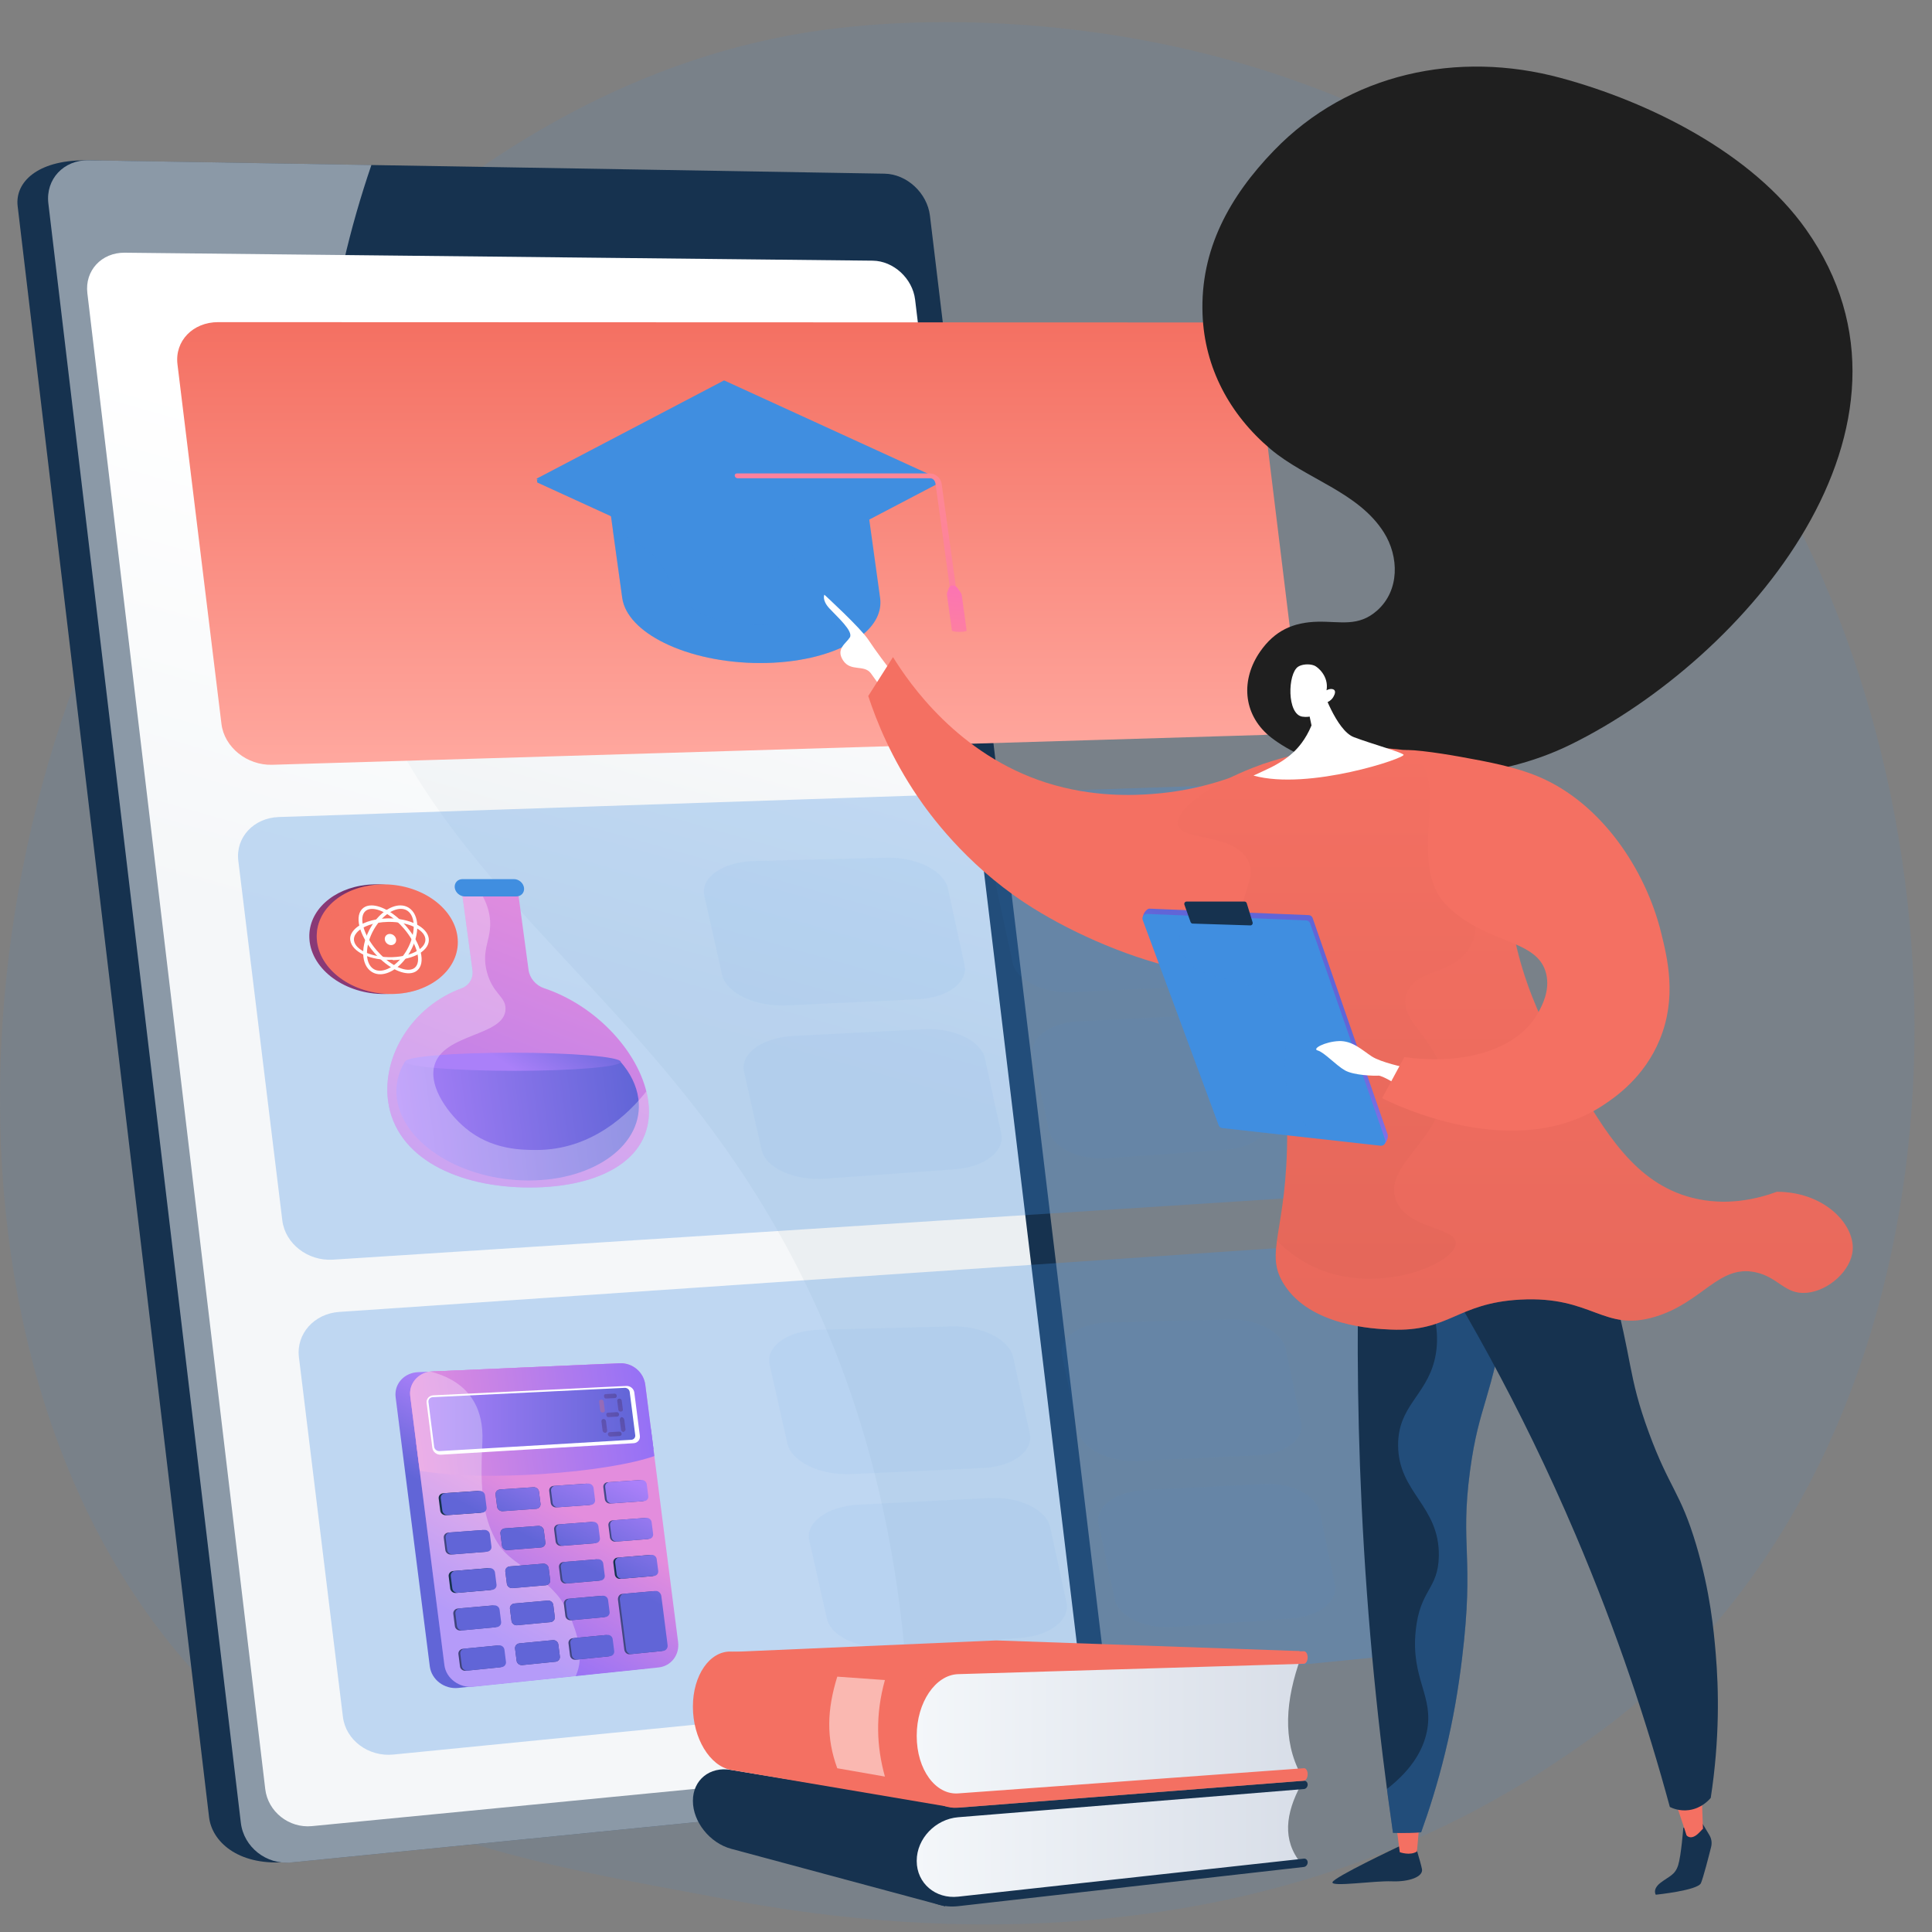 <svg width="65" height="65" viewBox="0 0 65 65" fill="none" xmlns="http://www.w3.org/2000/svg">
<rect x="0" y="0" width="65" height="65" fill="#808080" stroke="none"/>
<path d="M56.662 55.786C54.985 57.514 53.485 58.53 52.337 59.297C41.135 66.777 28.33 64.621 24.371 63.884C17.984 62.695 12.592 61.857 7.96 57.671C-2.566 48.161 -2.054 28.323 5.989 16.034C6.943 14.576 14.974 2.672 27.806 0.994C28.12 0.953 28.354 0.93 28.559 0.908C30.544 0.698 42.846 -0.411 52.877 7.992C54.313 9.195 56.623 11.365 58.766 14.674C66.601 26.775 66.626 45.516 56.662 55.786Z" fill="#408EE0" fill-opacity="0.1"/>
<path d="M30.139 7.343L36.273 58.326C36.365 59.09 35.838 59.775 35.1 59.849L9.552 62.653C7.987 62.751 7.13 61.951 7.034 61.138L0.594 6.936C0.498 6.127 1.266 5.395 2.837 5.395L28.618 5.938C29.364 5.951 30.048 6.583 30.139 7.343Z" fill="#16324F"/>
<path d="M31.287 7.256L37.454 58.493C37.547 59.261 37.018 59.95 36.278 60.024L9.792 62.661C8.961 62.743 8.2 62.143 8.103 61.326L1.627 6.843C1.531 6.03 2.141 5.377 2.98 5.392L29.759 5.843C30.509 5.856 31.195 6.492 31.287 7.256Z" fill="#16324F"/>
<path d="M30.788 10.082L36.505 57.589C36.591 58.307 36.096 58.949 35.403 59.017L10.493 61.438C9.722 61.513 9.014 60.952 8.924 60.192L2.939 9.862C2.849 9.106 3.415 8.494 4.195 8.502L29.36 8.77C30.06 8.777 30.702 9.368 30.788 10.082Z" fill="url(#paint0_linear_4895_34286)"/>
<path d="M17.42 7.221C17.452 7.493 17.257 7.712 16.982 7.708C16.707 7.705 16.458 7.48 16.425 7.207C16.393 6.934 16.589 6.716 16.864 6.72C17.138 6.724 17.387 6.948 17.42 7.221Z" fill="#16324F"/>
<g opacity="0.5">
<path d="M26.478 41.972C21.378 32.544 13.761 29.722 11.467 20.005C10.227 14.753 11.072 9.725 12.495 5.552L2.98 5.392C2.141 5.377 1.531 6.03 1.627 6.843L8.103 61.326C8.2 62.143 8.961 62.744 9.792 62.661L30.612 60.588C30.766 52.14 28.751 46.175 26.478 41.972Z" fill="white"/>
</g>
<path d="M42.507 24.726L9.16 25.73C8.313 25.756 7.547 25.141 7.451 24.357L5.971 12.257C5.875 11.473 6.489 10.838 7.339 10.838L40.81 10.849C41.546 10.849 42.213 11.438 42.302 12.164L43.672 23.372C43.761 24.098 43.241 24.704 42.507 24.726Z" fill="url(#paint1_linear_4895_34286)"/>
<path opacity="0.3" d="M46.303 55.757L13.234 59.03C12.394 59.113 11.633 58.545 11.537 57.762L10.057 45.661C9.961 44.877 10.569 44.196 11.412 44.138L44.606 41.88C45.336 41.83 45.998 42.379 46.087 43.105L47.457 54.313C47.546 55.039 47.03 55.685 46.303 55.757Z" fill="#408EE0"/>
<path opacity="0.3" d="M44.409 40.242L11.201 42.38C10.357 42.434 9.594 41.843 9.498 41.059L8.018 28.959C7.922 28.175 8.533 27.517 9.38 27.488L42.712 26.365C43.445 26.34 44.109 26.909 44.198 27.634L45.569 38.842C45.658 39.568 45.139 40.195 44.409 40.242Z" fill="#408EE0"/>
<path d="M29.002 15.723L29.61 20.115C29.675 20.589 29.441 21.029 28.983 21.387C28.873 21.473 28.753 21.555 28.619 21.631C27.886 22.048 26.811 22.307 25.579 22.307C24.347 22.307 23.198 22.048 22.351 21.631C21.549 21.237 21.017 20.703 20.935 20.115L20.328 15.723L29.002 15.723Z" fill="#408EE0"/>
<path opacity="0.3" d="M28.984 21.387C28.874 21.473 28.752 21.555 28.617 21.631C27.885 22.048 26.808 22.307 25.576 22.307C24.345 22.307 23.196 22.048 22.348 21.631C21.547 21.237 21.014 20.703 20.932 20.114L20.617 17.835C21.274 18.102 22.199 18.623 22.475 19.465C22.907 20.783 24.8 21.23 26.579 20.932C27.363 20.801 28.231 21.007 28.984 21.387Z" fill="#408EE0"/>
<path d="M31.328 16.131L24.378 12.949L18.308 16.131H18.062L18.077 16.234L25.308 19.544L31.625 16.234L31.611 16.131H31.328Z" fill="#408EE0"/>
<path d="M24.361 12.798L18.047 16.107L25.276 19.416L31.59 16.107L24.361 12.798Z" fill="#408EE0"/>
<path d="M32.189 20.701C32.139 20.701 32.08 20.662 32.074 20.612L31.474 16.274C31.46 16.176 31.394 16.09 31.295 16.09H24.821C24.771 16.09 24.726 16.057 24.72 16.008C24.713 15.959 24.748 15.927 24.798 15.927H31.272C31.471 15.927 31.653 16.078 31.68 16.274L32.28 20.612C32.287 20.662 32.239 20.701 32.189 20.701Z" fill="url(#paint2_linear_4895_34286)"/>
<path d="M32.306 19.913L32.209 19.778C32.172 19.727 32.112 19.696 32.053 19.697C31.993 19.698 31.943 19.731 31.923 19.783L31.871 19.923C31.858 19.957 31.857 19.995 31.862 20.033L32.026 21.213C32.029 21.238 32.143 21.259 32.28 21.259C32.416 21.259 32.525 21.238 32.521 21.213L32.358 20.03C32.352 19.989 32.332 19.949 32.306 19.913Z" fill="url(#paint3_linear_4895_34286)"/>
<path d="M17.783 32.635L17.402 29.813H15.515L15.895 32.635C15.932 32.91 15.788 33.156 15.533 33.249C13.879 33.855 12.851 35.517 13.057 37.048C13.316 38.965 15.408 39.952 17.824 39.952C20.241 39.952 22.067 38.965 21.809 37.048C21.603 35.517 20.127 33.855 18.309 33.249C18.03 33.156 17.82 32.91 17.783 32.635Z" fill="url(#paint4_linear_4895_34286)"/>
<path d="M13.621 35.721C13.393 36.094 13.293 36.516 13.353 36.963C13.558 38.483 15.543 39.716 17.786 39.716C20.03 39.716 21.682 38.483 21.477 36.963C21.417 36.516 21.203 36.094 20.875 35.721H13.621Z" fill="url(#paint5_linear_4895_34286)"/>
<path d="M20.883 35.722C20.906 35.89 19.301 36.027 17.299 36.027C15.297 36.027 13.656 35.89 13.633 35.722C13.61 35.553 15.215 35.417 17.217 35.417C19.219 35.417 20.86 35.553 20.883 35.722Z" fill="url(#paint6_linear_4895_34286)"/>
<g opacity="0.3">
<path d="M18.033 38.69C17.544 38.688 16.535 38.685 15.661 37.954C15.131 37.513 14.425 36.615 14.608 35.874C14.886 34.75 16.989 34.879 17.008 33.946C17.017 33.522 16.583 33.447 16.384 32.712C16.166 31.901 16.582 31.58 16.475 30.839C16.437 30.573 16.327 30.226 16.03 29.813H15.515L15.895 32.635C15.932 32.91 15.788 33.156 15.533 33.249C13.879 33.855 12.851 35.517 13.057 37.048C13.316 38.965 15.408 39.952 17.824 39.952C20.241 39.952 22.067 38.965 21.809 37.048C21.794 36.939 21.773 36.829 21.745 36.718C21.166 37.453 19.917 38.696 18.033 38.69Z" fill="white"/>
</g>
<path d="M17.369 30.16H15.639C15.473 30.16 15.321 30.029 15.3 29.869C15.278 29.708 15.395 29.577 15.56 29.577H17.291C17.457 29.577 17.609 29.708 17.63 29.869C17.652 30.029 17.535 30.16 17.369 30.16Z" fill="#408EE0"/>
<path d="M12.563 29.755C11.384 29.79 10.485 30.491 10.411 31.378C10.411 31.379 10.411 31.38 10.411 31.381C10.407 31.43 10.405 31.479 10.407 31.528C10.407 31.531 10.407 31.535 10.407 31.538C10.408 31.561 10.409 31.584 10.411 31.608C10.411 31.612 10.411 31.616 10.412 31.62C10.414 31.644 10.416 31.668 10.419 31.692C10.558 32.723 11.748 33.504 13.059 33.438C13.094 33.436 13.128 33.433 13.163 33.431C13.166 33.43 13.169 33.43 13.173 33.43C13.205 33.427 13.237 33.423 13.269 33.419C13.274 33.419 13.279 33.418 13.284 33.418C13.315 33.414 13.346 33.409 13.376 33.404C13.382 33.404 13.388 33.403 13.393 33.402C13.423 33.397 13.453 33.391 13.482 33.386C13.488 33.385 13.494 33.383 13.5 33.382C13.529 33.376 13.558 33.37 13.586 33.363C13.592 33.362 13.597 33.36 13.603 33.359C13.631 33.352 13.659 33.345 13.687 33.337C13.692 33.336 13.697 33.334 13.702 33.333C13.727 33.325 13.752 33.318 13.776 33.31C13.783 33.308 13.789 33.306 13.795 33.304C13.82 33.296 13.844 33.288 13.869 33.279C13.874 33.277 13.879 33.275 13.885 33.273C13.884 33.273 13.884 33.273 13.884 33.273C14.72 32.966 15.244 32.275 15.14 31.503C15.005 30.499 13.859 29.716 12.563 29.755Z" fill="url(#paint7_linear_4895_34286)"/>
<path d="M15.39 31.503C15.526 32.506 14.601 33.372 13.309 33.438C11.998 33.504 10.808 32.723 10.669 31.692C10.531 30.662 11.498 29.794 12.813 29.755C14.109 29.716 15.255 30.499 15.39 31.503Z" fill="#F47062"/>
<g opacity="0.3">
<path d="M13.816 32.941C13.46 32.412 13.678 31.892 13.248 31.558C12.809 31.216 12.342 31.568 11.75 31.298C11.52 31.193 11.251 30.985 11.013 30.544C10.744 30.868 10.612 31.267 10.669 31.692C10.808 32.723 11.998 33.504 13.309 33.438C13.607 33.423 13.885 33.365 14.135 33.274C13.991 33.165 13.89 33.05 13.816 32.941Z" fill="#F47062"/>
</g>
<path d="M12.947 31.612C12.961 31.716 13.057 31.799 13.162 31.797C13.267 31.795 13.34 31.709 13.327 31.606C13.313 31.502 13.217 31.42 13.112 31.421C13.007 31.422 12.933 31.508 12.947 31.612Z" fill="white"/>
<path d="M12.585 32.046C12.067 31.448 11.909 30.785 12.226 30.544C12.299 30.489 12.391 30.461 12.5 30.461C12.848 30.461 13.312 30.744 13.682 31.18C14.178 31.765 14.332 32.408 14.033 32.653C13.964 32.71 13.875 32.741 13.77 32.745C13.428 32.756 12.963 32.483 12.585 32.046ZM12.309 30.641C12.052 30.836 12.221 31.45 12.674 31.975C13.021 32.376 13.454 32.637 13.754 32.627C13.835 32.624 13.902 32.602 13.953 32.56C14.196 32.361 14.033 31.763 13.595 31.248C13.255 30.849 12.822 30.578 12.516 30.579C12.432 30.579 12.363 30.6 12.309 30.641Z" fill="white"/>
<path d="M12.515 32.703C12.135 32.473 12.119 31.805 12.477 31.193C12.738 30.747 13.128 30.461 13.47 30.461C13.575 30.461 13.671 30.488 13.755 30.542C14.117 30.774 14.136 31.419 13.799 32.018C13.546 32.466 13.159 32.766 12.811 32.778C12.702 32.781 12.603 32.756 12.515 32.703ZM12.585 31.26C12.271 31.798 12.265 32.417 12.572 32.603C12.637 32.643 12.712 32.661 12.796 32.658C13.101 32.648 13.462 32.364 13.694 31.953C13.992 31.425 13.995 30.826 13.701 30.637C13.639 30.597 13.566 30.577 13.485 30.577C13.185 30.578 12.823 30.851 12.585 31.26Z" fill="white"/>
<path d="M11.785 31.635C11.767 31.512 11.809 31.405 11.902 31.296C12.104 31.061 12.537 30.908 13.026 30.898L13.062 30.897C13.774 30.892 14.367 31.184 14.424 31.565C14.452 31.758 14.342 31.938 14.111 32.079C13.89 32.215 13.578 32.29 13.235 32.304L13.197 32.29C13.197 32.29 13.197 32.29 13.197 32.29C12.47 32.324 11.843 32.031 11.785 31.635ZM13.044 31.017C12.585 31.027 12.184 31.165 12.001 31.379C11.928 31.465 11.897 31.555 11.911 31.647C11.958 31.97 12.535 32.22 13.186 32.203L13.219 32.202C13.544 32.189 13.836 32.112 14.043 31.986C14.238 31.867 14.332 31.721 14.309 31.572C14.263 31.261 13.715 31.011 13.078 31.016L13.044 31.017Z" fill="white"/>
<path d="M21.243 46.623L22.348 55.279C22.402 55.706 22.1 56.094 21.665 56.14L15.417 56.789C14.947 56.838 14.517 56.509 14.46 56.063L13.311 47.008C13.258 46.589 13.555 46.231 13.983 46.172C14.011 46.168 14.039 46.166 14.067 46.165L20.357 45.888C20.795 45.869 21.189 46.197 21.243 46.623Z" fill="url(#paint8_linear_4895_34286)"/>
<path d="M21.71 46.6L22.814 55.244C22.869 55.669 22.586 56.055 22.152 56.1L15.924 56.748C15.456 56.796 15.008 56.469 14.951 56.024L13.803 46.983C13.75 46.566 14.055 46.207 14.483 46.148C14.51 46.145 14.547 46.142 14.576 46.141L20.845 45.865C21.282 45.846 21.656 46.175 21.71 46.6Z" fill="url(#paint9_linear_4895_34286)"/>
<path d="M21.71 46.588L21.987 48.754L14.091 49.236L13.803 46.971C13.751 46.563 14.042 46.218 14.453 46.147C14.49 46.141 14.539 46.143 14.577 46.141L20.847 45.865C21.283 45.846 21.656 46.163 21.71 46.588Z" fill="url(#paint10_linear_4895_34286)"/>
<path d="M21.9 48.087L22.015 48.988C21.257 49.254 19.84 49.489 18.212 49.594C17.498 49.64 16.809 49.657 16.186 49.648C15.36 49.635 14.661 49.576 14.12 49.481L14 48.539C14.192 48.484 14.368 48.433 14.579 48.384C15.039 48.276 15.599 48.179 16.217 48.102C16.771 48.032 17.379 47.977 18.011 47.942C18.828 47.897 19.596 47.891 20.264 47.917C20.316 47.919 20.368 47.921 20.419 47.924C20.579 47.931 20.734 47.941 20.881 47.953C20.933 47.957 20.985 47.961 21.035 47.965C21.151 47.976 21.252 47.988 21.358 48.001C21.562 48.025 21.744 48.054 21.9 48.087Z" fill="url(#paint11_linear_4895_34286)"/>
<path d="M21.528 48.308C21.544 48.437 21.451 48.547 21.319 48.555L14.834 48.942C14.692 48.951 14.563 48.849 14.546 48.715L14.353 47.199C14.336 47.065 14.438 46.951 14.58 46.944L21.073 46.629C21.205 46.623 21.325 46.722 21.341 46.851L21.528 48.308Z" fill="white"/>
<path d="M21.372 48.284C21.382 48.365 21.323 48.435 21.24 48.44L14.789 48.821C14.699 48.826 14.618 48.762 14.607 48.678L14.415 47.168C14.405 47.084 14.469 47.011 14.558 47.007L21.017 46.692C21.1 46.688 21.176 46.75 21.186 46.832L21.372 48.284Z" fill="url(#paint12_linear_4895_34286)"/>
<g opacity="0.3">
<path d="M20.348 47.453C20.353 47.493 20.323 47.521 20.282 47.523L20.278 47.523C20.237 47.525 20.2 47.501 20.195 47.461L20.157 47.163C20.152 47.122 20.181 47.091 20.223 47.089L20.226 47.089C20.268 47.086 20.305 47.114 20.31 47.155L20.348 47.453Z" fill="#F47062"/>
<path d="M20.956 47.422C20.962 47.462 20.932 47.49 20.891 47.492L20.887 47.492C20.846 47.495 20.809 47.47 20.804 47.43L20.766 47.131C20.761 47.091 20.791 47.059 20.832 47.057L20.835 47.057C20.876 47.055 20.913 47.084 20.918 47.124L20.956 47.422Z" fill="url(#paint13_linear_4895_34286)"/>
</g>
<path opacity="0.3" d="M20.427 48.122C20.433 48.162 20.404 48.203 20.363 48.205L20.359 48.205C20.318 48.207 20.279 48.17 20.274 48.13L20.235 47.823C20.23 47.783 20.258 47.742 20.3 47.74L20.303 47.74C20.345 47.738 20.383 47.774 20.388 47.815L20.427 48.122Z" fill="url(#paint14_linear_4895_34286)"/>
<path opacity="0.3" d="M21.045 48.09C21.05 48.13 21.019 48.144 20.982 48.177L20.978 48.178C20.937 48.179 20.898 48.139 20.893 48.099L20.852 47.777C20.847 47.737 20.873 47.681 20.915 47.679L20.918 47.679C20.959 47.677 20.999 47.729 21.004 47.769L21.045 48.09Z" fill="url(#paint15_linear_4895_34286)"/>
<path opacity="0.3" d="M20.828 47.583C20.833 47.623 20.803 47.658 20.762 47.66L20.469 47.677C20.427 47.679 20.405 47.648 20.4 47.607L20.399 47.604C20.394 47.564 20.408 47.53 20.449 47.528L20.751 47.511C20.792 47.509 20.823 47.54 20.828 47.58L20.828 47.583Z" fill="url(#paint16_linear_4895_34286)"/>
<path opacity="0.3" d="M20.75 46.96C20.755 47 20.726 47.035 20.685 47.037L20.391 47.052C20.35 47.054 20.327 47.022 20.322 46.982L20.321 46.979C20.316 46.939 20.331 46.905 20.372 46.903L20.673 46.888C20.715 46.886 20.744 46.917 20.75 46.957L20.75 46.96Z" fill="url(#paint17_linear_4895_34286)"/>
<path opacity="0.3" d="M20.915 48.236C20.921 48.276 20.889 48.311 20.848 48.314L20.539 48.332C20.498 48.334 20.459 48.303 20.454 48.263L20.454 48.26C20.448 48.22 20.478 48.185 20.519 48.183L20.829 48.165C20.87 48.163 20.91 48.193 20.915 48.233L20.915 48.236Z" fill="url(#paint18_linear_4895_34286)"/>
<path opacity="0.3" d="M19.506 55.812C19.499 55.955 19.475 56.1 19.428 56.238C19.412 56.287 19.392 56.338 19.371 56.39L15.926 56.748C15.457 56.796 15.01 56.47 14.953 56.025L13.803 46.971C13.751 46.563 14.041 46.211 14.452 46.14C14.463 46.143 14.478 46.145 14.489 46.148C14.947 46.264 15.461 46.495 15.81 46.951C16.028 47.236 16.184 47.61 16.223 48.102C16.233 48.229 16.236 48.364 16.229 48.507C16.226 48.591 16.222 48.676 16.218 48.763C16.214 48.871 16.21 48.982 16.207 49.094C16.202 49.275 16.2 49.46 16.203 49.647C16.207 49.826 16.215 50.007 16.23 50.187C16.233 50.221 16.237 50.256 16.24 50.291C16.252 50.404 16.266 50.516 16.285 50.627C16.297 50.703 16.312 50.778 16.328 50.853C16.419 51.273 16.57 51.672 16.814 52.017C16.999 52.278 17.253 52.474 17.517 52.656C17.587 52.704 17.657 52.751 17.727 52.798C17.967 52.958 18.198 53.125 18.408 53.314C18.413 53.319 18.419 53.323 18.424 53.328C18.526 53.42 18.623 53.518 18.715 53.623C18.817 53.74 18.905 53.863 18.983 53.992C19.013 54.042 19.041 54.093 19.067 54.144C19.114 54.232 19.155 54.323 19.193 54.416C19.21 54.457 19.227 54.499 19.243 54.542C19.244 54.544 19.245 54.545 19.245 54.547C19.311 54.716 19.372 54.894 19.419 55.074C19.482 55.318 19.519 55.568 19.506 55.812Z" fill="white"/>
<path d="M16.302 50.722C16.314 50.811 16.246 50.889 16.152 50.896L15.005 50.978C14.91 50.984 14.823 50.917 14.812 50.827L14.759 50.414C14.748 50.324 14.816 50.246 14.912 50.239L16.059 50.162C16.153 50.156 16.239 50.224 16.25 50.313L16.302 50.722Z" fill="#16324F"/>
<path d="M18.184 50.59C18.196 50.678 18.13 50.756 18.038 50.762L16.915 50.842C16.822 50.849 16.736 50.782 16.725 50.692L16.673 50.285C16.662 50.195 16.729 50.118 16.822 50.111L17.945 50.036C18.038 50.03 18.122 50.097 18.133 50.185L18.184 50.59Z" fill="url(#paint19_linear_4895_34286)"/>
<path d="M19.959 50.465C19.97 50.553 19.906 50.629 19.816 50.636L18.716 50.714C18.624 50.721 18.541 50.654 18.529 50.566L18.478 50.162C18.467 50.074 18.532 49.997 18.624 49.991L19.724 49.917C19.814 49.911 19.897 49.977 19.908 50.065L19.959 50.465Z" fill="url(#paint20_linear_4895_34286)"/>
<path d="M21.749 50.339C21.761 50.426 21.698 50.501 21.609 50.508L20.532 50.584C20.442 50.591 20.36 50.525 20.349 50.438L20.298 50.038C20.287 49.95 20.351 49.875 20.441 49.869L21.518 49.797C21.607 49.791 21.688 49.856 21.699 49.943L21.749 50.339Z" fill="url(#paint21_linear_4895_34286)"/>
<path d="M16.473 52.035C16.484 52.125 16.417 52.203 16.323 52.211L15.177 52.301C15.082 52.309 14.995 52.241 14.983 52.151L14.931 51.739C14.919 51.648 14.988 51.569 15.083 51.562L16.23 51.477C16.324 51.47 16.409 51.537 16.421 51.627L16.473 52.035Z" fill="url(#paint22_linear_4895_34286)"/>
<path d="M18.347 51.89C18.358 51.978 18.293 52.056 18.201 52.063L17.079 52.151C16.986 52.159 16.901 52.092 16.889 52.003L16.837 51.595C16.826 51.506 16.893 51.428 16.986 51.421L18.108 51.337C18.2 51.33 18.284 51.397 18.296 51.485L18.347 51.89Z" fill="url(#paint23_linear_4895_34286)"/>
<path d="M20.122 51.752C20.133 51.84 20.069 51.916 19.979 51.924L18.88 52.01C18.788 52.017 18.705 51.951 18.693 51.863L18.642 51.459C18.631 51.371 18.696 51.294 18.788 51.287L19.887 51.205C19.977 51.198 20.06 51.264 20.071 51.351L20.122 51.752Z" fill="url(#paint24_linear_4895_34286)"/>
<path d="M21.92 51.612C21.931 51.699 21.869 51.775 21.78 51.782L20.704 51.867C20.614 51.874 20.532 51.808 20.521 51.721L20.47 51.321C20.459 51.234 20.523 51.157 20.613 51.151L21.689 51.071C21.778 51.064 21.858 51.129 21.869 51.216L21.92 51.612Z" fill="url(#paint25_linear_4895_34286)"/>
<path d="M16.636 53.319C16.647 53.408 16.58 53.487 16.486 53.495L15.341 53.594C15.246 53.602 15.159 53.535 15.147 53.445L15.095 53.033C15.084 52.942 15.152 52.863 15.247 52.855L16.392 52.761C16.487 52.754 16.572 52.82 16.584 52.91L16.636 53.319Z" fill="#16324F"/>
<path d="M18.51 53.16C18.521 53.248 18.456 53.326 18.364 53.334L17.243 53.431C17.15 53.439 17.065 53.373 17.053 53.283L17.001 52.875C16.99 52.786 17.057 52.707 17.15 52.7L18.271 52.608C18.363 52.6 18.447 52.666 18.459 52.755L18.51 53.16Z" fill="url(#paint26_linear_4895_34286)"/>
<path d="M20.285 53.009C20.296 53.097 20.232 53.174 20.142 53.182L19.044 53.276C18.952 53.284 18.869 53.219 18.857 53.13L18.806 52.727C18.795 52.638 18.86 52.56 18.951 52.553L20.05 52.463C20.14 52.456 20.223 52.521 20.234 52.609L20.285 53.009Z" fill="url(#paint27_linear_4895_34286)"/>
<path d="M22.083 52.856C22.094 52.943 22.032 53.02 21.943 53.027L20.868 53.119C20.778 53.127 20.696 53.062 20.685 52.975L20.634 52.575C20.623 52.488 20.687 52.411 20.776 52.404L21.852 52.316C21.941 52.308 22.021 52.373 22.032 52.46L22.083 52.856Z" fill="#16324F"/>
<path d="M16.791 54.572C16.802 54.661 16.735 54.741 16.641 54.75L15.497 54.856C15.402 54.865 15.315 54.799 15.304 54.709L15.251 54.296C15.24 54.206 15.308 54.126 15.403 54.117L16.548 54.016C16.642 54.007 16.727 54.073 16.739 54.163L16.791 54.572Z" fill="url(#paint28_linear_4895_34286)"/>
<path d="M18.665 54.399C18.677 54.488 18.611 54.567 18.519 54.575L17.399 54.679C17.306 54.688 17.221 54.623 17.209 54.533L17.157 54.125C17.146 54.036 17.213 53.957 17.306 53.948L18.426 53.849C18.518 53.84 18.602 53.906 18.614 53.994L18.665 54.399Z" fill="url(#paint29_linear_4895_34286)"/>
<path d="M20.448 54.236C20.459 54.324 20.395 54.402 20.305 54.41L19.208 54.512C19.116 54.521 19.033 54.456 19.021 54.367L18.97 53.963C18.959 53.875 19.024 53.797 19.115 53.788L20.213 53.691C20.303 53.683 20.386 53.748 20.397 53.835L20.448 54.236Z" fill="url(#paint30_linear_4895_34286)"/>
<path d="M16.961 55.917C16.973 56.006 16.906 56.087 16.812 56.096L15.669 56.211C15.574 56.221 15.487 56.155 15.476 56.065L15.423 55.652C15.412 55.562 15.48 55.481 15.575 55.472L16.718 55.362C16.812 55.352 16.898 55.418 16.909 55.507L16.961 55.917Z" fill="url(#paint31_linear_4895_34286)"/>
<path d="M18.836 55.73C18.847 55.819 18.782 55.898 18.69 55.907L17.571 56.02C17.478 56.029 17.393 55.965 17.381 55.875L17.329 55.467C17.318 55.377 17.384 55.298 17.478 55.289L18.597 55.181C18.689 55.172 18.773 55.236 18.784 55.325L18.836 55.73Z" fill="url(#paint32_linear_4895_34286)"/>
<path d="M20.603 55.553C20.614 55.641 20.55 55.72 20.46 55.729L19.364 55.839C19.272 55.848 19.189 55.784 19.178 55.696L19.126 55.291C19.115 55.203 19.18 55.124 19.271 55.115L20.368 55.01C20.458 55.001 20.541 55.065 20.552 55.153L20.603 55.553Z" fill="url(#paint33_linear_4895_34286)"/>
<path d="M21.999 53.532L20.924 53.627C20.834 53.635 20.779 53.736 20.791 53.824L20.819 54.049L20.843 54.237L20.952 55.086L20.983 55.336L21.004 55.499C21.015 55.587 21.093 55.665 21.183 55.656L22.257 55.548C22.345 55.539 22.411 55.447 22.4 55.36L22.379 55.198L22.348 54.95L22.24 54.108L22.216 53.921L22.188 53.698C22.177 53.611 22.087 53.524 21.999 53.532Z" fill="url(#paint34_linear_4895_34286)"/>
<path d="M16.371 50.717C16.383 50.807 16.316 50.885 16.221 50.892L15.076 50.973C14.98 50.98 14.893 50.912 14.882 50.822L14.829 50.41C14.818 50.32 14.886 50.241 14.982 50.235L16.128 50.158C16.222 50.152 16.308 50.219 16.319 50.309L16.371 50.717Z" fill="url(#paint35_linear_4895_34286)"/>
<path d="M18.184 50.59C18.196 50.679 18.13 50.756 18.038 50.763L16.915 50.842C16.822 50.849 16.736 50.782 16.725 50.693L16.673 50.285C16.662 50.196 16.729 50.118 16.822 50.112L17.945 50.036C18.038 50.03 18.122 50.097 18.133 50.186L18.184 50.59Z" fill="url(#paint36_linear_4895_34286)"/>
<path d="M20.02 50.461C20.032 50.549 19.968 50.625 19.877 50.632L18.778 50.71C18.686 50.716 18.603 50.65 18.592 50.561L18.54 50.158C18.529 50.069 18.594 49.993 18.686 49.987L19.785 49.913C19.876 49.907 19.958 49.973 19.97 50.061L20.02 50.461Z" fill="url(#paint37_linear_4895_34286)"/>
<path d="M21.811 50.335C21.822 50.422 21.759 50.497 21.671 50.503L20.594 50.58C20.505 50.586 20.423 50.521 20.412 50.433L20.361 50.034C20.349 49.946 20.413 49.871 20.503 49.865L21.58 49.792C21.669 49.786 21.749 49.852 21.76 49.939L21.811 50.335Z" fill="url(#paint38_linear_4895_34286)"/>
<path d="M16.534 52.03C16.546 52.12 16.479 52.199 16.384 52.206L15.24 52.296C15.144 52.303 15.057 52.236 15.046 52.146L14.993 51.734C14.982 51.644 15.05 51.565 15.146 51.557L16.291 51.472C16.385 51.465 16.471 51.532 16.482 51.622L16.534 52.03Z" fill="url(#paint39_linear_4895_34286)"/>
<path d="M18.347 51.89C18.358 51.978 18.293 52.056 18.201 52.063L17.079 52.151C16.986 52.159 16.901 52.092 16.889 52.003L16.837 51.595C16.826 51.506 16.893 51.428 16.986 51.421L18.108 51.337C18.2 51.33 18.284 51.397 18.296 51.485L18.347 51.89Z" fill="url(#paint40_linear_4895_34286)"/>
<path d="M20.183 51.747C20.195 51.835 20.131 51.911 20.04 51.919L18.942 52.005C18.851 52.012 18.767 51.946 18.756 51.858L18.704 51.454C18.693 51.366 18.758 51.289 18.85 51.282L19.949 51.2C20.039 51.193 20.121 51.259 20.132 51.347L20.183 51.747Z" fill="url(#paint41_linear_4895_34286)"/>
<path d="M21.974 51.608C21.985 51.694 21.922 51.77 21.834 51.777L20.758 51.862C20.669 51.869 20.587 51.804 20.576 51.716L20.525 51.317C20.514 51.229 20.577 51.153 20.667 51.146L21.743 51.066C21.831 51.06 21.912 51.125 21.923 51.211L21.974 51.608Z" fill="url(#paint42_linear_4895_34286)"/>
<path d="M16.705 53.313C16.716 53.403 16.649 53.482 16.555 53.49L15.411 53.588C15.316 53.596 15.229 53.53 15.218 53.44L15.165 53.027C15.154 52.937 15.222 52.858 15.318 52.85L16.462 52.756C16.556 52.748 16.642 52.815 16.653 52.904L16.705 53.313Z" fill="url(#paint43_linear_4895_34286)"/>
<path d="M18.51 53.16C18.521 53.248 18.456 53.327 18.364 53.334L17.243 53.431C17.15 53.439 17.065 53.373 17.053 53.283L17.001 52.875C16.99 52.786 17.057 52.707 17.15 52.7L18.271 52.608C18.363 52.601 18.447 52.666 18.459 52.755L18.51 53.16Z" fill="url(#paint44_linear_4895_34286)"/>
<path d="M20.346 53.004C20.358 53.091 20.294 53.169 20.203 53.176L19.106 53.271C19.015 53.279 18.931 53.213 18.92 53.125L18.869 52.721C18.857 52.633 18.922 52.555 19.014 52.548L20.112 52.458C20.202 52.45 20.284 52.516 20.295 52.603L20.346 53.004Z" fill="url(#paint45_linear_4895_34286)"/>
<path d="M22.145 52.851C22.156 52.938 22.093 53.014 22.005 53.022L20.93 53.114C20.84 53.122 20.759 53.057 20.748 52.97L20.697 52.57C20.685 52.483 20.749 52.406 20.839 52.399L21.914 52.311C22.002 52.303 22.083 52.368 22.094 52.455L22.145 52.851Z" fill="url(#paint46_linear_4895_34286)"/>
<path d="M16.86 54.566C16.871 54.655 16.805 54.735 16.71 54.744L15.568 54.85C15.472 54.859 15.386 54.793 15.374 54.703L15.322 54.29C15.31 54.2 15.378 54.12 15.474 54.111L16.617 54.01C16.711 54.001 16.797 54.067 16.808 54.157L16.86 54.566Z" fill="url(#paint47_linear_4895_34286)"/>
<path d="M18.665 54.399C18.677 54.488 18.611 54.567 18.519 54.575L17.399 54.68C17.306 54.688 17.221 54.623 17.209 54.533L17.157 54.125C17.146 54.036 17.213 53.957 17.306 53.949L18.426 53.849C18.518 53.841 18.602 53.906 18.614 53.995L18.665 54.399Z" fill="url(#paint48_linear_4895_34286)"/>
<path d="M20.509 54.231C20.52 54.318 20.456 54.396 20.366 54.405L19.27 54.507C19.179 54.515 19.095 54.45 19.084 54.362L19.032 53.958C19.021 53.87 19.086 53.791 19.178 53.783L20.275 53.686C20.365 53.678 20.447 53.742 20.458 53.83L20.509 54.231Z" fill="url(#paint49_linear_4895_34286)"/>
<path d="M17.023 55.91C17.034 56 16.967 56.08 16.873 56.09L15.731 56.205C15.636 56.214 15.55 56.149 15.538 56.058L15.486 55.646C15.474 55.556 15.542 55.475 15.637 55.466L16.78 55.355C16.874 55.346 16.959 55.411 16.971 55.501L17.023 55.91Z" fill="url(#paint50_linear_4895_34286)"/>
<path d="M18.836 55.73C18.847 55.819 18.782 55.898 18.69 55.907L17.571 56.02C17.478 56.029 17.393 55.965 17.381 55.875L17.329 55.467C17.318 55.377 17.384 55.298 17.478 55.289L18.597 55.181C18.689 55.172 18.773 55.236 18.784 55.325L18.836 55.73Z" fill="url(#paint51_linear_4895_34286)"/>
<path d="M20.664 55.547C20.676 55.635 20.612 55.713 20.521 55.722L19.426 55.833C19.335 55.842 19.252 55.778 19.24 55.689L19.189 55.285C19.177 55.197 19.242 55.118 19.334 55.109L20.43 55.004C20.52 54.995 20.602 55.059 20.613 55.147L20.664 55.547Z" fill="url(#paint52_linear_4895_34286)"/>
<path d="M22.063 53.526L20.989 53.621C20.899 53.629 20.842 53.731 20.853 53.818L20.882 54.043L20.906 54.231L21.014 55.08L21.046 55.33L21.067 55.493C21.078 55.581 21.158 55.659 21.247 55.65L22.32 55.542C22.409 55.533 22.472 55.441 22.461 55.354L22.441 55.192L22.409 54.944L22.302 54.102L22.278 53.916L22.249 53.693C22.238 53.606 22.151 53.518 22.063 53.526Z" fill="url(#paint53_linear_4895_34286)"/>
<g opacity="0.5">
<path d="M29.829 28.855L25.378 28.966C24.313 28.993 23.556 29.519 23.696 30.142L24.294 32.797C24.433 33.415 25.408 33.875 26.463 33.826L30.872 33.622C31.877 33.575 32.58 33.055 32.451 32.458L31.895 29.897C31.765 29.297 30.843 28.83 29.829 28.855Z" fill="#408EE0" fill-opacity="0.1"/>
<path d="M39.15 28.623L35.065 28.724C34.089 28.749 33.395 29.252 33.523 29.848L34.071 32.391C34.198 32.983 35.092 33.426 36.06 33.381L40.108 33.193C41.032 33.15 41.679 32.652 41.56 32.08L41.049 29.623C40.929 29.048 40.082 28.599 39.15 28.623Z" fill="#408EE0" fill-opacity="0.1"/>
<path d="M31.095 34.627L26.695 34.852C25.642 34.905 24.894 35.448 25.032 36.063L25.623 38.687C25.76 39.298 26.724 39.731 27.767 39.656L32.126 39.34C33.12 39.269 33.816 38.733 33.688 38.143L33.138 35.61C33.009 35.017 32.098 34.576 31.095 34.627Z" fill="#408EE0" fill-opacity="0.1"/>
<path d="M40.315 34.157L36.275 34.363C35.309 34.412 34.623 34.931 34.749 35.52L35.291 38.035C35.417 38.62 36.302 39.038 37.259 38.969L41.263 38.679C42.177 38.612 42.817 38.101 42.699 37.535L42.194 35.104C42.075 34.535 41.237 34.11 40.315 34.157Z" fill="#408EE0" fill-opacity="0.1"/>
</g>
<g opacity="0.5">
<path d="M32.024 44.625L27.574 44.736C26.509 44.762 25.752 45.289 25.892 45.911L26.489 48.566C26.628 49.184 27.603 49.645 28.658 49.596L33.067 49.391C34.072 49.345 34.776 48.824 34.646 48.228L34.09 45.666C33.96 45.066 33.039 44.599 32.024 44.625Z" fill="#408EE0" fill-opacity="0.1"/>
<path d="M41.361 44.392L37.276 44.494C36.3 44.519 35.606 45.022 35.734 45.618L36.282 48.16C36.409 48.752 37.303 49.195 38.271 49.15L42.319 48.963C43.243 48.92 43.89 48.422 43.771 47.85L43.26 45.393C43.14 44.817 42.293 44.369 41.361 44.392Z" fill="#408EE0" fill-opacity="0.1"/>
<path d="M33.29 50.397L28.89 50.621C27.837 50.675 27.089 51.218 27.227 51.833L27.818 54.457C27.956 55.068 28.919 55.501 29.962 55.426L34.321 55.11C35.315 55.038 36.011 54.503 35.883 53.913L35.333 51.38C35.205 50.786 34.293 50.346 33.29 50.397Z" fill="#408EE0" fill-opacity="0.1"/>
<path d="M42.526 49.927L38.486 50.133C37.52 50.182 36.834 50.7 36.96 51.29L37.502 53.804C37.628 54.39 38.513 54.808 39.47 54.738L43.474 54.448C44.388 54.382 45.028 53.871 44.91 53.304L44.405 50.874C44.286 50.304 43.448 49.88 42.526 49.927Z" fill="#408EE0" fill-opacity="0.1"/>
</g>
<path d="M60.76 7.716C58.941 5.143 55.487 3.428 52.512 2.623C49.051 1.686 45.379 2.457 42.86 5.065C41.374 6.604 40.377 8.385 40.458 10.568C40.524 12.376 41.372 13.948 42.747 15.11C43.943 16.12 45.699 16.549 46.56 17.915C47.069 18.723 47.097 19.866 46.328 20.544C45.697 21.101 45.091 20.901 44.336 20.917C43.505 20.935 42.885 21.218 42.396 21.922C41.748 22.855 41.808 24.005 42.697 24.757C43.102 25.099 44.314 25.836 44.88 25.543C47.192 26.359 50.281 26.308 52.841 25.05C58.718 22.165 65.43 14.327 60.76 7.716Z" fill="#1F1F1F"/>
<path d="M47.049 62.13C47.049 62.13 44.864 63.162 44.829 63.327C44.793 63.492 46.234 63.272 46.822 63.295C47.41 63.319 47.894 63.139 47.84 62.88C47.787 62.62 47.581 61.969 47.581 61.969L47.049 62.13Z" fill="#16324F"/>
<path d="M46.961 61.292L47.094 62.315C47.094 62.315 47.44 62.443 47.672 62.291L47.771 61.17L46.961 61.292Z" fill="#F47062"/>
<path d="M57.257 61.317L57.511 61.741C57.582 61.859 57.603 62.002 57.569 62.137C57.481 62.49 57.303 63.177 57.226 63.356C57.12 63.601 55.707 63.746 55.707 63.746C55.707 63.746 55.581 63.561 55.874 63.338C56.168 63.116 56.356 63.081 56.46 62.752C56.563 62.423 56.633 61.493 56.633 61.493L57.257 61.317Z" fill="#16324F"/>
<path d="M56.195 60.239C56.288 60.316 56.742 61.748 56.742 61.748C56.742 61.748 56.889 61.944 57.168 61.656C57.447 61.367 57.295 61.526 57.295 61.526L57.242 60.117L56.195 60.239Z" fill="#F47062"/>
<path d="M45.762 40.749C45.647 43.8 45.642 47.113 45.811 50.654C46.001 54.64 46.383 58.325 46.865 61.665C47.044 61.67 47.232 61.672 47.428 61.666C47.561 61.662 47.689 61.655 47.813 61.646C48.063 60.954 48.359 60.043 48.623 58.955C48.901 57.811 49.069 56.785 49.188 55.804C49.609 52.349 49.116 52.048 49.457 49.488C49.76 47.22 50.19 47.132 50.694 43.912C51.242 40.419 50.834 39.895 50.636 39.706C49.792 38.9 47.809 39.449 45.762 40.749Z" fill="#16324F"/>
<path opacity="0.3" d="M50.638 39.706C49.833 38.937 47.991 39.402 46.047 40.576C48.284 43.088 48.528 44.718 48.26 45.776C47.956 46.971 47.035 47.315 47.038 48.622C47.043 50.228 48.437 50.654 48.408 52.353C48.388 53.477 47.775 53.466 47.631 54.854C47.459 56.496 48.26 57.062 48.001 58.277C47.889 58.8 47.571 59.483 46.664 60.187C46.729 60.686 46.796 61.18 46.866 61.665C47.045 61.67 47.233 61.672 47.43 61.666C47.562 61.662 47.691 61.655 47.815 61.646C48.065 60.954 48.36 60.043 48.624 58.955C48.902 57.811 49.07 56.785 49.19 55.804C49.61 52.349 49.117 52.048 49.459 49.487C49.761 47.22 50.191 47.131 50.696 43.912C51.244 40.419 50.836 39.895 50.638 39.706Z" fill="#408EE0"/>
<path d="M47.148 40.698C49.075 43.628 51.152 47.274 53.01 51.639C54.414 54.937 55.433 58.034 56.18 60.794C56.282 60.843 56.52 60.94 56.825 60.898C57.241 60.841 57.49 60.565 57.556 60.488C57.86 58.509 57.826 56.834 57.723 55.624C57.657 54.85 57.54 53.561 57.065 51.969C56.533 50.186 56.168 50.086 55.474 48.199C54.754 46.241 54.928 45.752 54.239 43.302C53.956 42.295 53.481 40.797 52.699 39.006C50.849 39.57 48.998 40.134 47.148 40.698Z" fill="#16324F"/>
<path d="M29.888 22.457C29.888 22.457 29.476 21.921 29.215 21.524C28.954 21.126 27.735 20.008 27.735 20.008C27.735 20.008 27.642 20.185 27.904 20.469C28.167 20.753 28.719 21.239 28.592 21.445C28.465 21.651 28.108 21.832 28.366 22.221C28.623 22.61 29.072 22.344 29.302 22.656C29.531 22.968 29.766 23.308 29.766 23.308L29.888 22.457Z" fill="white"/>
<path d="M30.044 22.107C29.766 22.544 29.489 22.981 29.211 23.417C29.5 24.295 29.998 25.514 30.871 26.799C31.256 27.367 32.45 29.03 34.47 30.369C37.221 32.19 42.233 33.889 43.7 31.951C45.01 30.221 42.896 26.388 42.507 25.7C41.72 26.083 40.426 26.593 38.762 26.713C38.217 26.753 36.798 26.842 35.199 26.332C32.241 25.387 30.598 23.003 30.044 22.107Z" fill="#F47062"/>
<path d="M39.623 27.749C39.744 28.314 41.634 28.011 42.024 29.037C42.233 29.587 41.789 29.936 41.77 30.87C41.749 31.916 42.285 32.511 42.697 33.333C43.299 34.538 43.301 35.72 43.306 38.083C43.312 41.446 42.512 42.122 43.195 43.206C44.084 44.617 46.218 44.707 46.794 44.732C48.767 44.815 49.001 43.841 51.142 43.724C53.586 43.591 53.934 44.827 55.682 44.3C57.279 43.819 57.817 42.538 59.06 42.803C59.838 42.969 60.044 43.558 60.777 43.494C61.514 43.43 62.276 42.751 62.328 42.055C62.392 41.189 61.375 40.099 59.78 40.097C59.147 40.329 58.096 40.597 56.928 40.299C55.014 39.811 54.019 38.12 52.914 36.241C52.149 34.941 50.743 32.552 50.726 29.419C50.719 28.127 50.954 27.749 50.615 27.058C49.516 24.816 45.249 25.151 44.888 25.183C41.98 25.444 39.477 27.067 39.623 27.749Z" fill="url(#paint54_linear_4895_34286)"/>
<path d="M38.673 30.571L44.032 30.788C44.091 30.791 44.143 30.83 44.163 30.888L46.687 38.169C46.724 38.273 46.61 38.534 46.504 38.523L41.205 37.773C41.151 37.767 41.105 37.73 41.086 37.678L38.459 30.882C38.422 30.781 38.569 30.567 38.673 30.571Z" fill="url(#paint55_linear_4895_34286)"/>
<path d="M38.588 30.749L43.947 30.966C44.006 30.969 44.058 31.008 44.078 31.066L46.602 38.347C46.639 38.451 46.557 38.559 46.451 38.547L41.12 37.951C41.066 37.945 41.02 37.908 41.001 37.856L38.447 30.953C38.41 30.852 38.484 30.745 38.588 30.749Z" fill="#408EE0"/>
<path d="M40.055 31.02L39.849 30.44C39.83 30.388 39.867 30.332 39.921 30.332H41.872C41.905 30.332 41.935 30.355 41.945 30.388L42.142 31.03C42.158 31.083 42.119 31.136 42.066 31.134L40.125 31.073C40.094 31.072 40.066 31.051 40.055 31.02Z" fill="#16324F"/>
<path opacity="0.3" d="M43.352 36.785C43.004 35.611 43.577 34.847 42.992 33.935C42.165 32.645 40.389 33.191 39.836 32.151C39.687 31.87 39.616 31.452 39.817 30.799L38.588 30.749C38.484 30.745 38.41 30.853 38.447 30.953L41.001 37.856C41.02 37.909 41.066 37.945 41.12 37.952L44.36 38.314C43.783 37.791 43.494 37.262 43.352 36.785Z" fill="#408EE0"/>
<path d="M47.272 35.913C47.272 35.913 46.462 35.745 46.15 35.541C45.837 35.337 45.506 35.008 45.046 35.026C44.585 35.044 44.122 35.287 44.334 35.343C44.547 35.399 44.945 35.838 45.248 36.011C45.552 36.183 46.245 36.199 46.375 36.189C46.504 36.18 47.014 36.499 47.014 36.499L47.272 35.913Z" fill="white"/>
<path opacity="0.3" d="M59.791 40.098C59.157 40.329 58.107 40.597 56.939 40.299C55.025 39.811 54.03 38.12 52.924 36.241C52.159 34.941 50.754 32.552 50.737 29.419C50.73 28.127 50.965 27.749 50.626 27.058C50.572 26.949 50.509 26.847 50.44 26.749C49.605 27.336 49.281 27.924 49.186 28.44C48.956 29.697 50.042 30.724 49.477 31.808C48.935 32.846 47.596 32.559 47.317 33.449C47.016 34.408 48.498 34.987 48.563 36.471C48.642 38.251 46.583 39.123 46.944 40.313C47.256 41.346 48.98 41.271 48.979 41.825C48.977 42.483 46.54 43.542 44.452 42.731C43.819 42.486 43.332 42.112 42.97 41.753C42.892 42.333 42.906 42.731 43.206 43.206C44.094 44.617 46.228 44.707 46.805 44.732C48.778 44.815 49.012 43.841 51.152 43.724C53.597 43.591 53.945 44.827 55.693 44.3C57.29 43.819 57.827 42.538 59.071 42.803C59.848 42.969 60.054 43.558 60.788 43.494C61.525 43.43 62.286 42.751 62.338 42.055C62.403 41.19 61.385 40.099 59.791 40.098Z" fill="#F47062"/>
<path d="M47.248 35.564C46.998 36.025 46.749 36.485 46.5 36.946C46.884 37.142 50.992 39.162 53.969 37.162C54.337 36.914 55.315 36.257 55.843 34.97C56.424 33.552 56.098 32.233 55.886 31.376C55.363 29.256 53.882 27.031 51.782 26.138C50.979 25.796 50.026 25.623 49.13 25.461C48.37 25.323 47.176 25.154 47.151 25.274C47.138 25.332 47.416 25.407 47.608 25.52C48.792 26.216 47.289 29.091 48.681 30.47C50.013 31.79 51.743 31.572 52.021 32.769C52.151 33.325 51.883 33.826 51.763 34.049C51.096 35.293 49.302 35.85 47.248 35.564Z" fill="#F47062"/>
<path d="M44.467 23.116C44.467 23.116 44.95 24.574 45.55 24.801C46.151 25.028 47.101 25.288 47.22 25.389C47.339 25.49 44.028 26.608 42.172 26.093C42.701 25.853 42.842 25.776 42.842 25.776C42.984 25.699 43.247 25.556 43.494 25.328C43.663 25.174 43.926 24.885 44.124 24.406L43.951 23.579L44.467 23.116Z" fill="white"/>
<path d="M44.648 23.629C44.648 23.629 44.401 24.199 43.816 24.111C43.292 24.033 43.319 22.663 43.675 22.43C43.793 22.352 44.034 22.322 44.213 22.39C44.339 22.438 44.713 22.757 44.63 23.224C44.745 23.16 44.86 23.17 44.9 23.227C44.95 23.3 44.868 23.432 44.85 23.462C44.785 23.565 44.692 23.611 44.648 23.629Z" fill="white"/>
<path d="M24.633 55.577L33.517 55.19L43.753 55.549L33.655 57.756L24.633 55.577Z" fill="#F47062"/>
<path d="M31.797 64.138L24.6 62.201C23.876 62.006 23.312 61.288 23.312 60.592V60.584C23.312 59.888 23.876 59.42 24.6 59.548L32.319 60.811L31.797 64.138Z" fill="#16324F"/>
<path d="M43.767 62.684L32.139 63.982C31.411 64.063 30.812 63.555 30.812 62.846V62.365C30.812 61.657 31.411 61.034 32.139 60.976L43.767 60.051C43.253 61.008 43.134 61.905 43.767 62.684Z" fill="url(#paint56_linear_4895_34286)"/>
<path d="M43.868 62.812L32.237 64.131C31.287 64.239 30.5 63.574 30.5 62.646V62.636C30.5 61.708 31.287 60.892 32.237 60.818L43.868 59.911C43.938 59.906 43.995 59.964 43.995 60.041C43.995 60.118 43.938 60.186 43.868 60.191L32.237 61.139C31.473 61.201 30.842 61.858 30.842 62.603V62.613C30.842 63.358 31.473 63.895 32.237 63.811L43.868 62.532C43.938 62.524 43.995 62.581 43.995 62.658C43.995 62.735 43.938 62.804 43.868 62.812Z" fill="#16324F"/>
<path d="M32.099 60.819L24.6 59.548C23.876 59.42 23.312 58.47 23.312 57.425V57.413C23.312 56.368 23.876 55.538 24.6 55.565L32.555 55.86L32.099 60.819Z" fill="#F47062"/>
<path d="M43.767 59.708L32.791 60.536C31.709 60.617 30.812 59.822 30.812 58.757V58.035C30.812 56.971 31.709 56.083 32.791 56.054L43.767 55.755C43.251 57.19 43.136 58.534 43.767 59.708Z" fill="url(#paint57_linear_4895_34286)"/>
<path d="M43.868 59.911L32.237 60.818C31.287 60.892 30.5 59.82 30.5 58.428V58.412C30.5 57.02 31.287 55.867 32.237 55.843L43.868 55.554C43.938 55.553 43.995 55.645 43.995 55.762C43.995 55.878 43.938 55.974 43.868 55.976L32.237 56.325C31.473 56.347 30.842 57.276 30.842 58.395V58.41C30.842 59.529 31.473 60.393 32.237 60.337L43.868 59.49C43.938 59.484 43.995 59.575 43.995 59.691C43.995 59.807 43.938 59.905 43.868 59.911Z" fill="#F47062"/>
<path opacity="0.5" d="M29.772 59.771L28.169 59.491C27.794 58.469 27.823 57.531 28.169 56.409L29.772 56.523C29.443 57.703 29.493 58.773 29.772 59.771Z" fill="white"/>
<defs>
<linearGradient id="paint0_linear_4895_34286" x1="15.26" y1="49.436" x2="24.287" y2="17.67" gradientUnits="userSpaceOnUse">
<stop offset="0.494" stop-color="#EBEFF2"/>
<stop offset="1" stop-color="white"/>
</linearGradient>
<linearGradient id="paint1_linear_4895_34286" x1="24.822" y1="10.838" x2="24.822" y2="25.731" gradientUnits="userSpaceOnUse">
<stop stop-color="#F47062"/>
<stop offset="1" stop-color="#FFA89F"/>
</linearGradient>
<linearGradient id="paint2_linear_4895_34286" x1="31.47" y1="11.599" x2="24.552" y2="24.714" gradientUnits="userSpaceOnUse">
<stop stop-color="#FF9085"/>
<stop offset="1" stop-color="#FB6FBB"/>
</linearGradient>
<linearGradient id="paint3_linear_4895_34286" x1="32.287" y1="23.811" x2="32.779" y2="19.097" gradientUnits="userSpaceOnUse">
<stop stop-color="#FF9085"/>
<stop offset="1" stop-color="#FB6FBB"/>
</linearGradient>
<linearGradient id="paint4_linear_4895_34286" x1="19.675" y1="30.002" x2="12.896" y2="46.671" gradientUnits="userSpaceOnUse">
<stop offset="0.004" stop-color="#E38DDD"/>
<stop offset="1" stop-color="#9571F6"/>
</linearGradient>
<linearGradient id="paint5_linear_4895_34286" x1="13.455" y1="37.719" x2="21.434" y2="36.643" gradientUnits="userSpaceOnUse">
<stop stop-color="#AA80F9"/>
<stop offset="0.996" stop-color="#6165D7"/>
</linearGradient>
<linearGradient id="paint6_linear_4895_34286" x1="17.149" y1="35.893" x2="18.761" y2="33.452" gradientUnits="userSpaceOnUse">
<stop stop-color="#AA80F9"/>
<stop offset="0.996" stop-color="#6165D7"/>
</linearGradient>
<linearGradient id="paint7_linear_4895_34286" x1="15.116" y1="31.045" x2="11.798" y2="32.3" gradientUnits="userSpaceOnUse">
<stop stop-color="#311944"/>
<stop offset="1" stop-color="#893976"/>
</linearGradient>
<linearGradient id="paint8_linear_4895_34286" x1="18.963" y1="48.63" x2="17.448" y2="51.571" gradientUnits="userSpaceOnUse">
<stop stop-color="#AA80F9"/>
<stop offset="0.996" stop-color="#6165D7"/>
</linearGradient>
<linearGradient id="paint9_linear_4895_34286" x1="18.677" y1="50.476" x2="16.2" y2="54.865" gradientUnits="userSpaceOnUse">
<stop offset="0.004" stop-color="#E38DDD"/>
<stop offset="1" stop-color="#9571F6"/>
</linearGradient>
<linearGradient id="paint10_linear_4895_34286" x1="13.87" y1="47.55" x2="21.702" y2="46.526" gradientUnits="userSpaceOnUse">
<stop offset="0.004" stop-color="#E38DDD"/>
<stop offset="1" stop-color="#9571F6"/>
</linearGradient>
<linearGradient id="paint11_linear_4895_34286" x1="14.027" y1="48.776" x2="21.856" y2="47.752" gradientUnits="userSpaceOnUse">
<stop offset="0.004" stop-color="#E38DDD"/>
<stop offset="1" stop-color="#9571F6"/>
</linearGradient>
<linearGradient id="paint12_linear_4895_34286" x1="14.414" y1="47.756" x2="21.373" y2="47.756" gradientUnits="userSpaceOnUse">
<stop stop-color="#AA80F9"/>
<stop offset="0.996" stop-color="#6165D7"/>
</linearGradient>
<linearGradient id="paint13_linear_4895_34286" x1="20.825" y1="46.849" x2="20.723" y2="49.239" gradientUnits="userSpaceOnUse">
<stop stop-color="#311944"/>
<stop offset="1" stop-color="#A03976"/>
</linearGradient>
<linearGradient id="paint14_linear_4895_34286" x1="20.292" y1="47.518" x2="20.184" y2="50.07" gradientUnits="userSpaceOnUse">
<stop stop-color="#311944"/>
<stop offset="1" stop-color="#A03976"/>
</linearGradient>
<linearGradient id="paint15_linear_4895_34286" x1="20.907" y1="47.443" x2="20.791" y2="50.172" gradientUnits="userSpaceOnUse">
<stop stop-color="#311944"/>
<stop offset="1" stop-color="#A03976"/>
</linearGradient>
<linearGradient id="paint16_linear_4895_34286" x1="21.036" y1="47.612" x2="18.68" y2="47.814" gradientUnits="userSpaceOnUse">
<stop stop-color="#311944"/>
<stop offset="1" stop-color="#A03976"/>
</linearGradient>
<linearGradient id="paint17_linear_4895_34286" x1="20.957" y1="46.988" x2="18.602" y2="47.19" gradientUnits="userSpaceOnUse">
<stop stop-color="#311944"/>
<stop offset="1" stop-color="#A03976"/>
</linearGradient>
<linearGradient id="paint18_linear_4895_34286" x1="21.139" y1="48.268" x2="18.602" y2="48.486" gradientUnits="userSpaceOnUse">
<stop stop-color="#311944"/>
<stop offset="1" stop-color="#A03976"/>
</linearGradient>
<linearGradient id="paint19_linear_4895_34286" x1="22.27" y1="47.609" x2="11.477" y2="55.178" gradientUnits="userSpaceOnUse">
<stop stop-color="#444B8C"/>
<stop offset="0.996" stop-color="#3E4177"/>
</linearGradient>
<linearGradient id="paint20_linear_4895_34286" x1="22.638" y1="48.316" x2="12.044" y2="55.745" gradientUnits="userSpaceOnUse">
<stop stop-color="#444B8C"/>
<stop offset="0.996" stop-color="#3E4177"/>
</linearGradient>
<linearGradient id="paint21_linear_4895_34286" x1="23.072" y1="48.992" x2="12.678" y2="56.281" gradientUnits="userSpaceOnUse">
<stop stop-color="#444B8C"/>
<stop offset="0.996" stop-color="#3E4177"/>
</linearGradient>
<linearGradient id="paint22_linear_4895_34286" x1="22.604" y1="47.856" x2="11.56" y2="55.6" gradientUnits="userSpaceOnUse">
<stop stop-color="#444B8C"/>
<stop offset="0.996" stop-color="#3E4177"/>
</linearGradient>
<linearGradient id="paint23_linear_4895_34286" x1="22.999" y1="48.585" x2="12.168" y2="56.179" gradientUnits="userSpaceOnUse">
<stop stop-color="#444B8C"/>
<stop offset="0.996" stop-color="#3E4177"/>
</linearGradient>
<linearGradient id="paint24_linear_4895_34286" x1="23.352" y1="49.287" x2="12.721" y2="56.742" gradientUnits="userSpaceOnUse">
<stop stop-color="#444B8C"/>
<stop offset="0.996" stop-color="#3E4177"/>
</linearGradient>
<linearGradient id="paint25_linear_4895_34286" x1="23.778" y1="49.958" x2="13.348" y2="57.272" gradientUnits="userSpaceOnUse">
<stop stop-color="#444B8C"/>
<stop offset="0.996" stop-color="#3E4177"/>
</linearGradient>
<linearGradient id="paint26_linear_4895_34286" x1="23.731" y1="49.528" x2="12.864" y2="57.148" gradientUnits="userSpaceOnUse">
<stop stop-color="#444B8C"/>
<stop offset="0.996" stop-color="#3E4177"/>
</linearGradient>
<linearGradient id="paint27_linear_4895_34286" x1="24.069" y1="50.226" x2="13.402" y2="57.706" gradientUnits="userSpaceOnUse">
<stop stop-color="#444B8C"/>
<stop offset="0.996" stop-color="#3E4177"/>
</linearGradient>
<linearGradient id="paint28_linear_4895_34286" x1="24.095" y1="49.718" x2="12.977" y2="57.514" gradientUnits="userSpaceOnUse">
<stop stop-color="#444B8C"/>
<stop offset="0.996" stop-color="#3E4177"/>
</linearGradient>
<linearGradient id="paint29_linear_4895_34286" x1="24.458" y1="50.439" x2="13.555" y2="58.084" gradientUnits="userSpaceOnUse">
<stop stop-color="#444B8C"/>
<stop offset="0.996" stop-color="#3E4177"/>
</linearGradient>
<linearGradient id="paint30_linear_4895_34286" x1="24.789" y1="51.133" x2="14.087" y2="58.637" gradientUnits="userSpaceOnUse">
<stop stop-color="#444B8C"/>
<stop offset="0.996" stop-color="#3E4177"/>
</linearGradient>
<linearGradient id="paint31_linear_4895_34286" x1="24.86" y1="50.722" x2="13.703" y2="58.546" gradientUnits="userSpaceOnUse">
<stop stop-color="#444B8C"/>
<stop offset="0.996" stop-color="#3E4177"/>
</linearGradient>
<linearGradient id="paint32_linear_4895_34286" x1="25.206" y1="51.438" x2="14.265" y2="59.11" gradientUnits="userSpaceOnUse">
<stop stop-color="#444B8C"/>
<stop offset="0.996" stop-color="#3E4177"/>
</linearGradient>
<linearGradient id="paint33_linear_4895_34286" x1="25.506" y1="52.128" x2="14.767" y2="59.658" gradientUnits="userSpaceOnUse">
<stop stop-color="#444B8C"/>
<stop offset="0.996" stop-color="#3E4177"/>
</linearGradient>
<linearGradient id="paint34_linear_4895_34286" x1="25.5" y1="52.305" x2="15.05" y2="59.633" gradientUnits="userSpaceOnUse">
<stop stop-color="#444B8C"/>
<stop offset="0.996" stop-color="#3E4177"/>
</linearGradient>
<linearGradient id="paint35_linear_4895_34286" x1="16.94" y1="47.586" x2="15.425" y2="50.526" gradientUnits="userSpaceOnUse">
<stop stop-color="#AA80F9"/>
<stop offset="0.996" stop-color="#6165D7"/>
</linearGradient>
<linearGradient id="paint36_linear_4895_34286" x1="18.379" y1="48.326" x2="16.864" y2="51.266" gradientUnits="userSpaceOnUse">
<stop stop-color="#AA80F9"/>
<stop offset="0.996" stop-color="#6165D7"/>
</linearGradient>
<linearGradient id="paint37_linear_4895_34286" x1="19.835" y1="49.077" x2="18.32" y2="52.017" gradientUnits="userSpaceOnUse">
<stop stop-color="#AA80F9"/>
<stop offset="0.996" stop-color="#6165D7"/>
</linearGradient>
<linearGradient id="paint38_linear_4895_34286" x1="21.253" y1="49.812" x2="19.739" y2="52.752" gradientUnits="userSpaceOnUse">
<stop stop-color="#AA80F9"/>
<stop offset="0.996" stop-color="#6165D7"/>
</linearGradient>
<linearGradient id="paint39_linear_4895_34286" x1="17.554" y1="47.904" x2="16.039" y2="50.844" gradientUnits="userSpaceOnUse">
<stop stop-color="#AA80F9"/>
<stop offset="0.996" stop-color="#6165D7"/>
</linearGradient>
<linearGradient id="paint40_linear_4895_34286" x1="18.988" y1="48.641" x2="17.473" y2="51.581" gradientUnits="userSpaceOnUse">
<stop stop-color="#AA80F9"/>
<stop offset="0.996" stop-color="#6165D7"/>
</linearGradient>
<linearGradient id="paint41_linear_4895_34286" x1="20.439" y1="49.388" x2="18.924" y2="52.329" gradientUnits="userSpaceOnUse">
<stop stop-color="#AA80F9"/>
<stop offset="0.996" stop-color="#6165D7"/>
</linearGradient>
<linearGradient id="paint42_linear_4895_34286" x1="21.853" y1="50.12" x2="20.338" y2="53.061" gradientUnits="userSpaceOnUse">
<stop stop-color="#AA80F9"/>
<stop offset="0.996" stop-color="#6165D7"/>
</linearGradient>
<linearGradient id="paint43_linear_4895_34286" x1="18.165" y1="48.215" x2="16.65" y2="51.155" gradientUnits="userSpaceOnUse">
<stop stop-color="#AA80F9"/>
<stop offset="0.996" stop-color="#6165D7"/>
</linearGradient>
<linearGradient id="paint44_linear_4895_34286" x1="19.586" y1="48.949" x2="18.071" y2="51.889" gradientUnits="userSpaceOnUse">
<stop stop-color="#AA80F9"/>
<stop offset="0.996" stop-color="#6165D7"/>
</linearGradient>
<linearGradient id="paint45_linear_4895_34286" x1="21.033" y1="49.693" x2="19.518" y2="52.633" gradientUnits="userSpaceOnUse">
<stop stop-color="#AA80F9"/>
<stop offset="0.996" stop-color="#6165D7"/>
</linearGradient>
<linearGradient id="paint46_linear_4895_34286" x1="22.45" y1="50.422" x2="20.936" y2="53.362" gradientUnits="userSpaceOnUse">
<stop stop-color="#AA80F9"/>
<stop offset="0.996" stop-color="#6165D7"/>
</linearGradient>
<linearGradient id="paint47_linear_4895_34286" x1="18.75" y1="48.518" x2="17.235" y2="51.459" gradientUnits="userSpaceOnUse">
<stop stop-color="#AA80F9"/>
<stop offset="0.996" stop-color="#6165D7"/>
</linearGradient>
<linearGradient id="paint48_linear_4895_34286" x1="20.167" y1="49.249" x2="18.652" y2="52.19" gradientUnits="userSpaceOnUse">
<stop stop-color="#AA80F9"/>
<stop offset="0.996" stop-color="#6165D7"/>
</linearGradient>
<linearGradient id="paint49_linear_4895_34286" x1="21.617" y1="49.991" x2="20.102" y2="52.931" gradientUnits="userSpaceOnUse">
<stop stop-color="#AA80F9"/>
<stop offset="0.996" stop-color="#6165D7"/>
</linearGradient>
<linearGradient id="paint50_linear_4895_34286" x1="19.374" y1="48.844" x2="17.859" y2="51.784" gradientUnits="userSpaceOnUse">
<stop stop-color="#AA80F9"/>
<stop offset="0.996" stop-color="#6165D7"/>
</linearGradient>
<linearGradient id="paint51_linear_4895_34286" x1="20.794" y1="49.572" x2="19.279" y2="52.512" gradientUnits="userSpaceOnUse">
<stop stop-color="#AA80F9"/>
<stop offset="0.996" stop-color="#6165D7"/>
</linearGradient>
<linearGradient id="paint52_linear_4895_34286" x1="22.224" y1="50.31" x2="20.709" y2="53.25" gradientUnits="userSpaceOnUse">
<stop stop-color="#AA80F9"/>
<stop offset="0.996" stop-color="#6165D7"/>
</linearGradient>
<linearGradient id="paint53_linear_4895_34286" x1="23.325" y1="50.874" x2="21.811" y2="53.815" gradientUnits="userSpaceOnUse">
<stop stop-color="#AA80F9"/>
<stop offset="0.996" stop-color="#6165D7"/>
</linearGradient>
<linearGradient id="paint54_linear_4895_34286" x1="50.974" y1="25.147" x2="50.974" y2="44.737" gradientUnits="userSpaceOnUse">
<stop stop-color="#F47062"/>
<stop offset="1" stop-color="#E36659"/>
</linearGradient>
<linearGradient id="paint55_linear_4895_34286" x1="43.347" y1="33.27" x2="40.22" y2="38.453" gradientUnits="userSpaceOnUse">
<stop offset="0.004" stop-color="#6165D7"/>
<stop offset="1" stop-color="#AA80F9"/>
</linearGradient>
<linearGradient id="paint56_linear_4895_34286" x1="30.812" y1="62.021" x2="43.767" y2="62.021" gradientUnits="userSpaceOnUse">
<stop stop-color="#F4F7FA"/>
<stop offset="0.996" stop-color="#D8DEE8"/>
</linearGradient>
<linearGradient id="paint57_linear_4895_34286" x1="30.812" y1="58.148" x2="43.767" y2="58.148" gradientUnits="userSpaceOnUse">
<stop stop-color="#F4F7FA"/>
<stop offset="0.996" stop-color="#D8DEE8"/>
</linearGradient>
</defs>
</svg>

